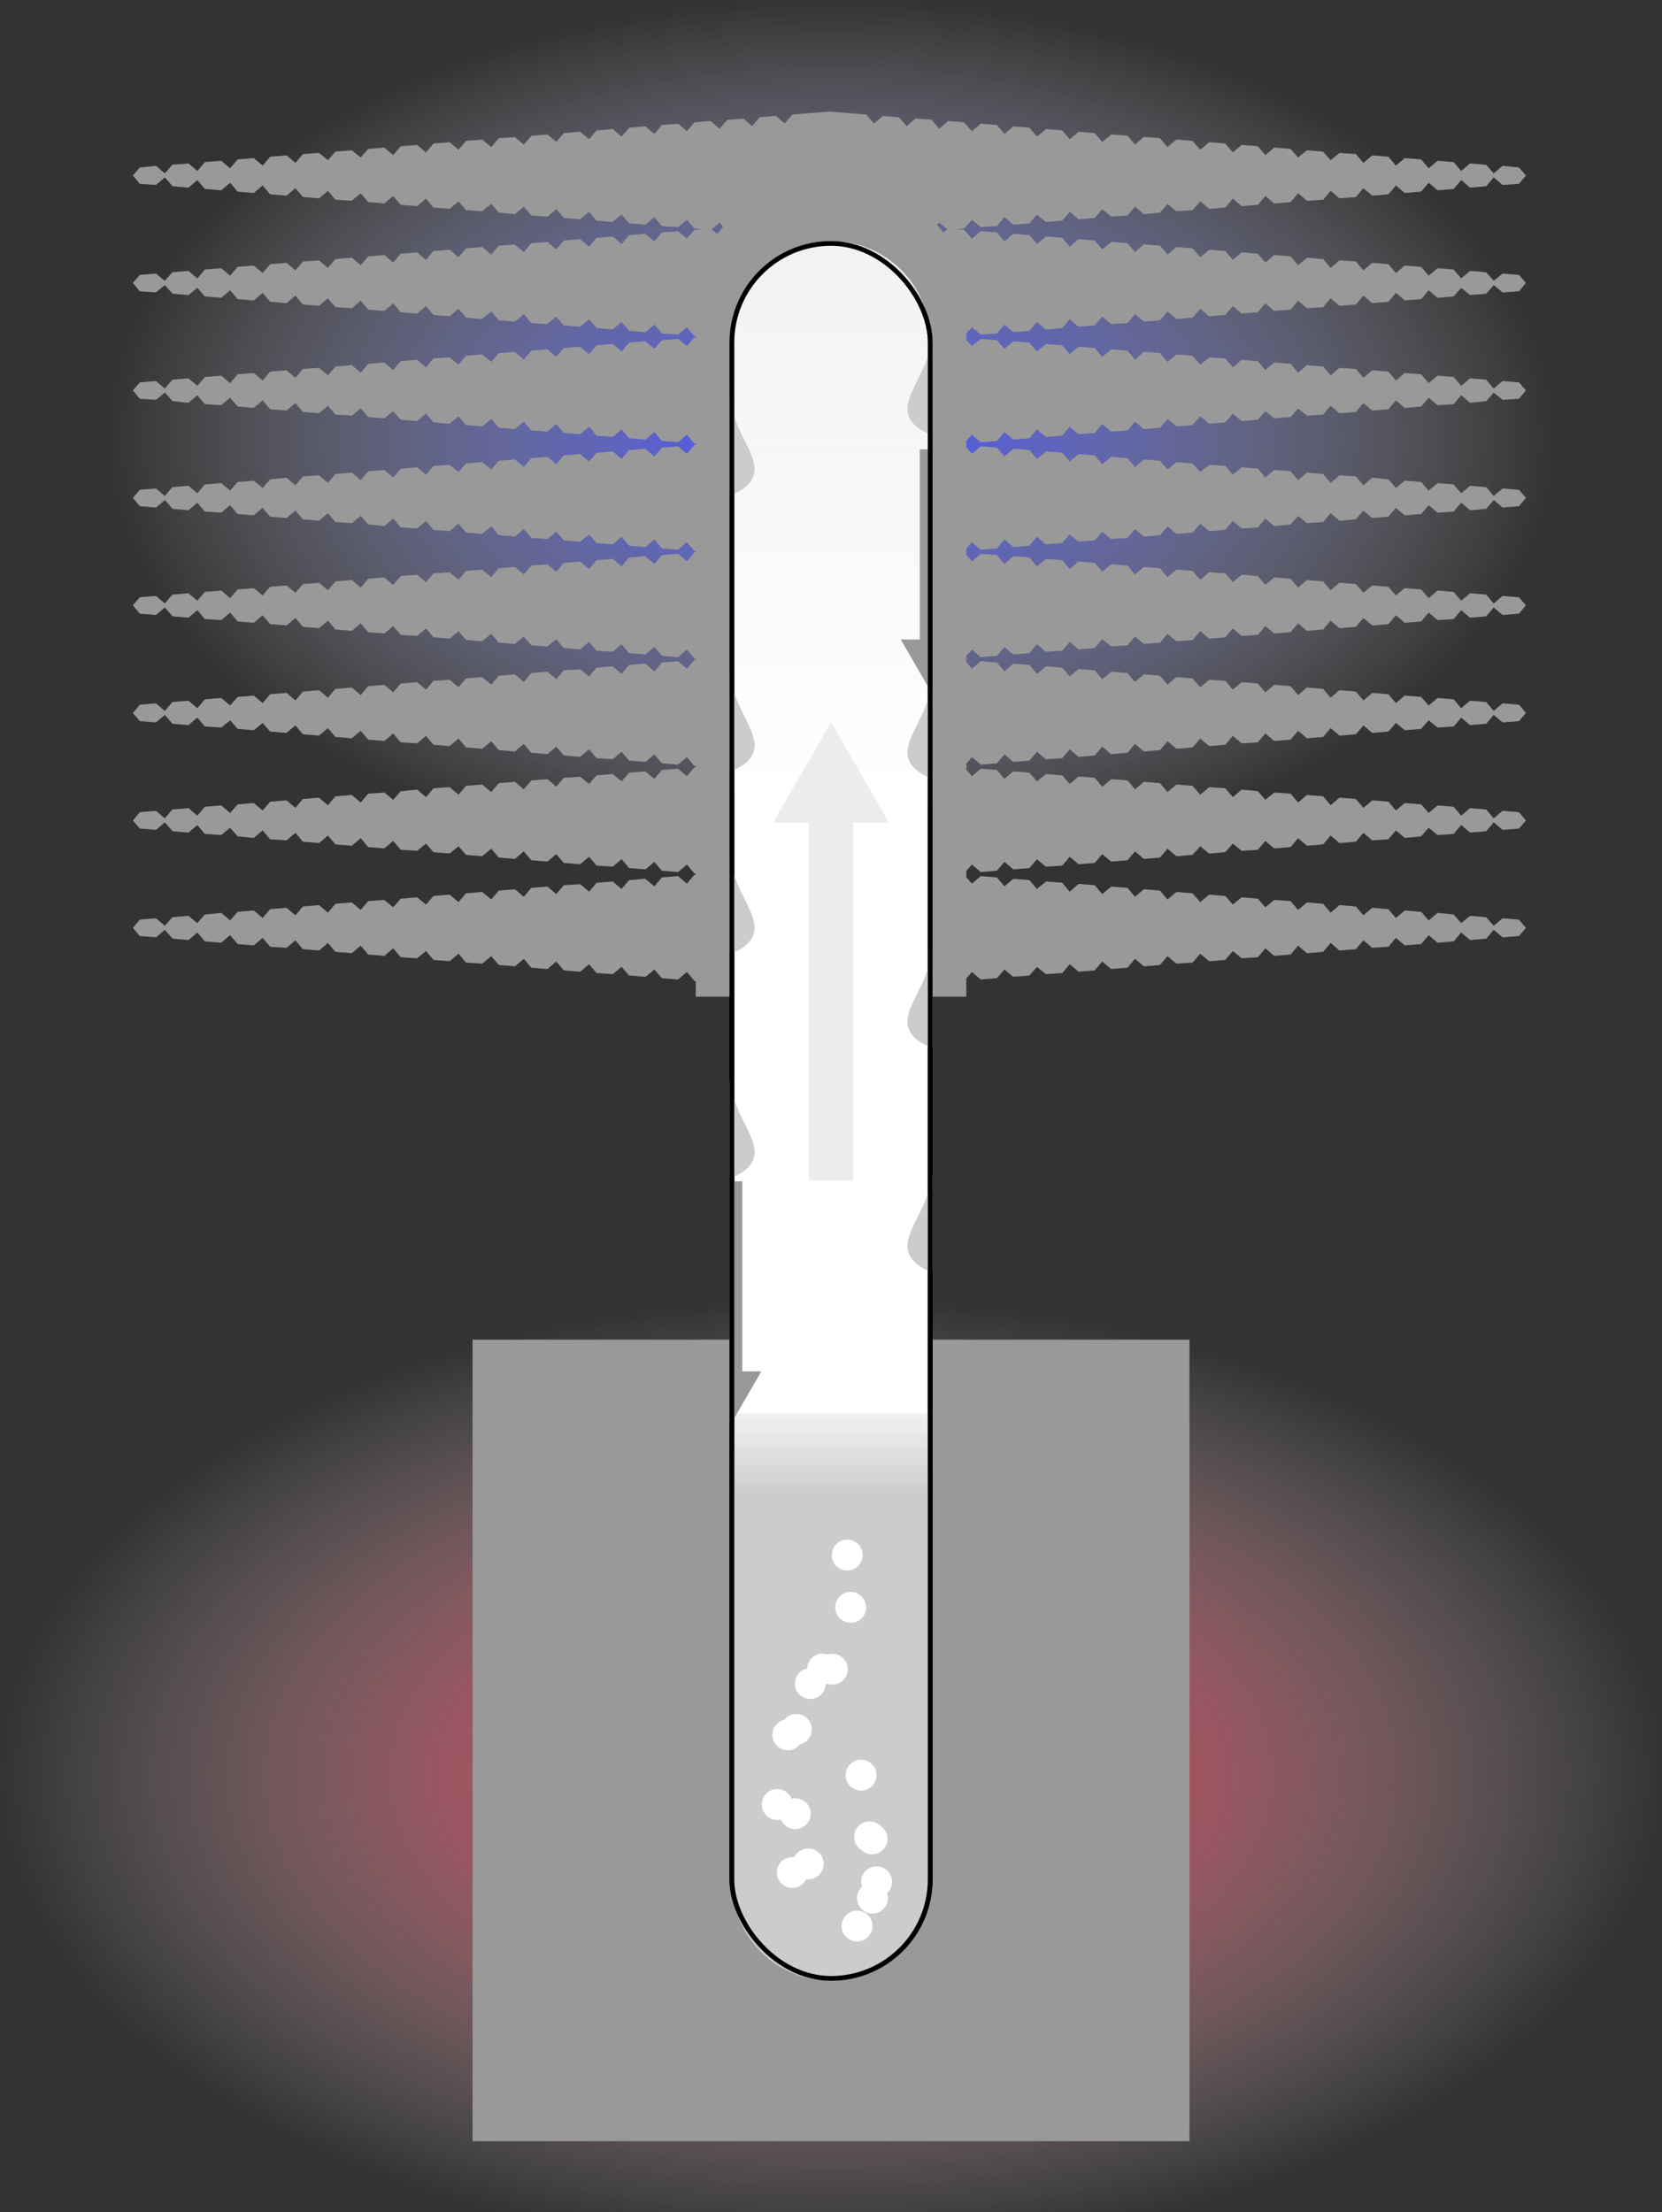 <?xml version="1.0" encoding="UTF-8" standalone="no"?>
<!-- Created with Inkscape (http://www.inkscape.org/) -->
<svg
   xmlns:dc="http://purl.org/dc/elements/1.1/"
   xmlns:cc="http://creativecommons.org/ns#"
   xmlns:rdf="http://www.w3.org/1999/02/22-rdf-syntax-ns#"
   xmlns:svg="http://www.w3.org/2000/svg"
   xmlns="http://www.w3.org/2000/svg"
   xmlns:xlink="http://www.w3.org/1999/xlink"
   xmlns:sodipodi="http://sodipodi.sourceforge.net/DTD/sodipodi-0.dtd"
   xmlns:inkscape="http://www.inkscape.org/namespaces/inkscape"
   width="193.31"
   height="257.352"
   id="svg2"
   sodipodi:version="0.32"
   inkscape:version="0.46"
   sodipodi:docname="Caloduc gravitaire.svg"
   inkscape:output_extension="org.inkscape.output.svg.inkscape"
   version="1.0">
  <rect width="100%" height="100%" fill="#333333" stroke="none"/>
  <defs
     id="defs4">
    <linearGradient
       id="linearGradient3529">
      <stop
         style="stop-color:#3e4bff;stop-opacity:1;"
         offset="0"
         id="stop3531" />
      <stop
         style="stop-color:#e6e6e6;stop-opacity:0;"
         offset="1"
         id="stop3533" />
    </linearGradient>
    <linearGradient
       inkscape:collect="always"
       id="linearGradient3358">
      <stop
         style="stop-color:#cccccc;stop-opacity:1;"
         offset="0"
         id="stop3360" />
      <stop
         style="stop-color:#cccccc;stop-opacity:0;"
         offset="1"
         id="stop3362" />
    </linearGradient>
    <linearGradient
       inkscape:collect="always"
       id="linearGradient3350">
      <stop
         style="stop-color:#f2f2f2;stop-opacity:1;"
         offset="0"
         id="stop3352" />
      <stop
         style="stop-color:#f2f2f2;stop-opacity:0;"
         offset="1"
         id="stop3354" />
    </linearGradient>
    <linearGradient
       id="linearGradient3254">
      <stop
         style="stop-color:#ff1437;stop-opacity:1;"
         offset="0"
         id="stop3256" />
      <stop
         style="stop-color:#e4e4e4;stop-opacity:0;"
         offset="1"
         id="stop3258" />
    </linearGradient>
    <inkscape:perspective
       sodipodi:type="inkscape:persp3d"
       inkscape:vp_x="0 : 526.18109 : 1"
       inkscape:vp_y="0 : 1000 : 0"
       inkscape:vp_z="744.09448 : 526.18109 : 1"
       inkscape:persp3d-origin="372.04724 : 350.78739 : 1"
       id="perspective10" />
    <radialGradient
       inkscape:collect="always"
       xlink:href="#linearGradient3254"
       id="radialGradient3673"
       gradientUnits="userSpaceOnUse"
       gradientTransform="matrix(1,-7.3536312e-5,4.2242208e-5,0.574,-1.951636e-2,211.067)"
       cx="166.071"
       cy="507.596"
       fx="166.071"
       fy="507.596"
       r="211.619" />
    <radialGradient
       inkscape:collect="always"
       xlink:href="#linearGradient3254"
       id="radialGradient4064"
       cx="520.194"
       cy="379.753"
       fx="520.194"
       fy="379.753"
       r="40.194"
       gradientTransform="matrix(1,0,0,1.677,0,-258.674)"
       gradientUnits="userSpaceOnUse" />
    <radialGradient
       inkscape:collect="always"
       xlink:href="#linearGradient3529"
       id="radialGradient4068"
       gradientUnits="userSpaceOnUse"
       gradientTransform="matrix(1,0,0,1.677,154.064,-258.674)"
       cx="520.194"
       cy="379.753"
       fx="520.194"
       fy="379.753"
       r="40.194" />
    <linearGradient
       inkscape:collect="always"
       xlink:href="#linearGradient3358"
       id="linearGradient4162"
       gradientUnits="userSpaceOnUse"
       gradientTransform="matrix(0.457,0,0,0.457,90.107,181.028)"
       x1="166.071"
       y1="431.311"
       x2="166.071"
       y2="402.739" />
    <linearGradient
       inkscape:collect="always"
       xlink:href="#linearGradient3350"
       id="linearGradient4165"
       gradientUnits="userSpaceOnUse"
       gradientTransform="matrix(0.457,0,0,0.457,90.107,181.028)"
       x1="166.071"
       y1="111.862"
       x2="166.071"
       y2="256.393" />
    <radialGradient
       inkscape:collect="always"
       xlink:href="#linearGradient3529"
       id="radialGradient4215"
       gradientUnits="userSpaceOnUse"
       gradientTransform="matrix(0.869,6.9271411e-5,4.2086399e-5,-0.528,21.724,429.771)"
       cx="166.071"
       cy="507.596"
       fx="166.071"
       fy="507.596"
       r="211.619" />
  </defs>
  <sodipodi:namedview
     id="base"
     pagecolor="#ffffff"
     bordercolor="#666666"
     borderopacity="1.0"
     inkscape:pageopacity="0.0"
     inkscape:pageshadow="2"
     inkscape:zoom="1.1153003"
     inkscape:cx="193.28677"
     inkscape:cy="87.692087"
     inkscape:document-units="px"
     inkscape:current-layer="layer1"
     showgrid="true"
     inkscape:window-width="1280"
     inkscape:window-height="974"
     inkscape:window-x="-8"
     inkscape:window-y="-8"
     showguides="true"
     inkscape:guide-bbox="true">
    <inkscape:grid
       type="xygrid"
       id="grid2383"
       visible="true"
       enabled="true" />
  </sodipodi:namedview>
  <g
     inkscape:label="Calque 1"
     inkscape:groupmode="layer"
     id="layer1"
     transform="translate(-69.297,-204.079)">
    <g
       id="g4222"
       inkscape:export-filename="M:\DEI\Integration\Patrice_Gombeau\Photos et schémas\Calloduc gravitaire.png"
       inkscape:export-xdpi="105"
       inkscape:export-ydpi="105">
      <path
         transform="matrix(0.457,0,0,0.457,90.107,181.028)"
         inkscape:export-ydpi="105"
         inkscape:export-xdpi="105"
         inkscape:export-filename="M:\DEI\Integration\Patrice_Gombeau\Photos et schémas\caloduc gravitaire.png"
         id="rect3517"
         d="M -20.281,352.375 C -34.271,352.375 -45.562,363.635 -45.562,377.625 L -45.562,588.688 C -45.562,602.677 -34.271,613.937 -20.281,613.938 L 352.438,613.938 C 366.427,613.938 377.688,602.677 377.688,588.688 L 377.688,377.625 C 377.688,363.635 366.427,352.375 352.438,352.375 L 191.312,352.375 L 191.312,530.344 C 191.312,544.333 180.052,555.625 166.062,555.625 C 152.073,555.625 140.812,544.333 140.812,530.344 L 140.812,352.375 L -20.281,352.375 z"
         style="fill:url(#radialGradient3673);fill-opacity:1;fill-rule:nonzero;stroke:none;stroke-width:2.292;stroke-linecap:butt;stroke-linejoin:miter;stroke-miterlimit:4;stroke-dasharray:none;stroke-dashoffset:0;stroke-opacity:1" />
      <rect
         y="359.931"
         x="124.263"
         height="93.248"
         width="83.386"
         id="rect4220"
         style="opacity:1;fill:#999999;fill-opacity:1;fill-rule:nonzero;stroke:none;stroke-width:1;stroke-linecap:butt;stroke-linejoin:miter;stroke-miterlimit:4;stroke-dasharray:none;stroke-dashoffset:0;stroke-opacity:1" />
      <path
         transform="matrix(0.457,0,0,0.457,90.107,181.028)"
         inkscape:export-ydpi="105"
         inkscape:export-xdpi="105"
         inkscape:export-filename="M:\DEI\Integration\Patrice_Gombeau\Photos et schémas\caloduc gravitaire.png"
         id="rect3541"
         d="M -20.281,50.469 C -34.271,50.469 -45.562,61.729 -45.562,75.719 L -45.562,286.781 C -45.562,300.771 -34.271,312.031 -20.281,312.031 L 140.812,312.031 L 140.812,138.938 C 140.812,124.948 152.073,113.688 166.062,113.688 C 180.052,113.688 191.312,124.948 191.312,138.938 L 191.312,312.031 L 352.438,312.031 C 366.427,312.031 377.688,300.771 377.688,286.781 L 377.688,75.719 C 377.688,61.729 366.427,50.469 352.438,50.469 L -20.281,50.469 z"
         style="fill:url(#radialGradient4215);fill-opacity:1;fill-rule:nonzero;stroke:none;stroke-width:2.292;stroke-linecap:butt;stroke-linejoin:miter;stroke-miterlimit:4;stroke-dasharray:none;stroke-dashoffset:0;stroke-opacity:1" />
      <rect
         inkscape:export-ydpi="105"
         inkscape:export-xdpi="105"
         inkscape:export-filename="M:\DEI\Integration\Patrice_Gombeau\Photos et schémas\caloduc gravitaire.png"
         ry="11.533"
         y="232.395"
         x="154.423"
         height="201.843"
         width="23.067"
         id="rect2385"
         style="fill:#ffffff;fill-opacity:1;fill-rule:nonzero;stroke:#000000;stroke-width:0.553;stroke-linecap:butt;stroke-linejoin:bevel;stroke-miterlimit:4;stroke-dasharray:none;stroke-dashoffset:0;stroke-opacity:1" />
      <path
         id="path3505"
         d="M 165.781,217.062 L 161.469,217.406 L 160.562,218.438 L 159.531,217.562 L 157.656,217.719 L 156.781,218.75 L 155.75,217.875 L 153.875,218.031 L 153,219.062 L 151.938,218.156 L 150.062,218.312 L 149.188,219.344 L 148.156,218.469 L 146.281,218.625 L 145.406,219.656 L 144.344,218.781 L 142.469,218.938 L 141.594,219.969 L 140.562,219.094 L 138.688,219.25 L 137.812,220.281 L 136.781,219.406 L 134.875,219.562 L 134,220.594 L 132.969,219.719 L 131.094,219.875 L 130.219,220.906 L 129.188,220.031 L 127.312,220.156 L 126.438,221.188 L 125.375,220.312 L 123.5,220.469 L 122.625,221.5 L 121.594,220.625 L 119.719,220.781 L 118.844,221.812 L 117.812,220.938 L 115.906,221.094 L 115.031,222.125 L 114,221.25 L 112.125,221.406 L 111.25,222.406 L 110.219,221.562 L 108.312,221.719 L 107.438,222.719 L 106.406,221.875 L 104.531,222 L 103.656,223.031 L 102.625,222.156 L 100.719,222.312 L 99.844,223.344 L 98.812,222.469 L 96.938,222.625 L 96.062,223.656 L 95.031,222.781 L 93.125,222.938 L 92.25,223.969 L 91.219,223.094 L 89.344,223.25 L 88.469,224.25 L 87.438,223.375 L 85.562,223.562 L 84.75,224.5 L 85.562,225.469 L 87.438,225.594 L 88.469,224.719 L 89.375,225.75 L 91.219,225.906 L 92.25,225.031 L 93.125,226.062 L 95.031,226.219 L 96.062,225.344 L 96.938,226.375 L 98.812,226.531 L 99.844,225.656 L 100.719,226.688 L 102.625,226.844 L 103.656,225.969 L 104.531,227 L 106.406,227.156 L 107.438,226.281 L 108.312,227.312 L 110.219,227.438 L 111.25,226.562 L 112.125,227.594 L 114,227.75 L 115.031,226.875 L 115.906,227.906 L 117.812,228.062 L 118.844,227.188 L 119.719,228.219 L 121.594,228.375 L 122.625,227.5 L 123.5,228.531 L 125.375,228.656 L 126.438,227.812 L 127.312,228.812 L 129.188,229 L 130.219,228.125 L 131.094,229.156 L 132.969,229.281 L 134,228.406 L 134.875,229.438 L 136.781,229.594 L 137.812,228.719 L 138.688,229.75 L 140.562,229.906 L 141.594,229.031 L 142.469,230.062 L 144.375,230.219 L 145.406,229.344 L 146.281,230.375 L 148.156,230.5 L 149.188,229.656 L 150.062,230.656 L 151,230.75 L 150.062,230.812 L 149.188,231.844 L 148.156,230.969 L 146.281,231.125 L 145.406,232.156 L 144.344,231.281 L 142.469,231.438 L 141.594,232.469 L 140.562,231.594 L 138.688,231.75 L 137.812,232.781 L 136.781,231.906 L 134.875,232.062 L 134,233.094 L 132.969,232.219 L 131.094,232.375 L 130.219,233.406 L 129.188,232.531 L 127.312,232.656 L 126.438,233.688 L 125.375,232.812 L 123.5,232.969 L 122.625,234 L 121.594,233.125 L 119.719,233.281 L 118.844,234.312 L 117.812,233.438 L 115.906,233.594 L 115.031,234.625 L 114,233.75 L 112.125,233.906 L 111.25,234.938 L 110.219,234.062 L 108.312,234.219 L 107.438,235.25 L 106.406,234.375 L 104.531,234.5 L 103.656,235.531 L 102.625,234.656 L 100.719,234.812 L 99.844,235.844 L 98.812,234.969 L 96.938,235.125 L 96.062,236.156 L 95.031,235.281 L 93.125,235.438 L 92.25,236.469 L 91.219,235.594 L 89.344,235.75 L 88.469,236.75 L 87.438,235.906 L 85.562,236.062 L 84.75,237 L 85.562,237.969 L 87.438,238.094 L 88.469,237.25 L 89.375,238.25 L 91.219,238.406 L 92.25,237.562 L 93.125,238.562 L 95.031,238.719 L 96.062,237.844 L 96.938,238.875 L 98.812,239.031 L 99.844,238.156 L 100.719,239.188 L 102.625,239.344 L 103.656,238.469 L 104.531,239.5 L 106.406,239.656 L 107.438,238.781 L 108.312,239.812 L 110.219,239.938 L 111.25,239.062 L 112.125,240.094 L 114,240.25 L 115.031,239.375 L 115.906,240.406 L 117.812,240.562 L 118.844,239.688 L 119.719,240.719 L 121.594,240.875 L 122.625,240 L 123.5,241.031 L 125.375,241.188 L 126.438,240.312 L 127.312,241.344 L 129.188,241.5 L 130.219,240.625 L 131.094,241.656 L 132.969,241.781 L 134,240.906 L 134.875,241.938 L 136.781,242.094 L 137.812,241.219 L 138.688,242.25 L 140.562,242.406 L 141.594,241.531 L 142.469,242.562 L 144.375,242.719 L 145.406,241.844 L 146.281,242.875 L 148.156,243 L 149.188,242.156 L 150.062,243.188 L 150.219,243.188 L 150.219,243.312 L 150.062,243.344 L 149.188,244.344 L 148.156,243.5 L 146.281,243.656 L 145.406,244.656 L 144.344,243.781 L 142.469,243.938 L 141.594,244.969 L 140.562,244.094 L 138.688,244.25 L 137.812,245.281 L 136.781,244.406 L 134.875,244.562 L 134,245.594 L 132.969,244.719 L 131.094,244.875 L 130.219,245.906 L 129.188,245.031 L 127.312,245.156 L 126.438,246.188 L 125.375,245.312 L 123.5,245.469 L 122.625,246.5 L 121.594,245.656 L 119.719,245.781 L 118.844,246.812 L 117.812,245.938 L 115.906,246.094 L 115.031,247.125 L 114,246.25 L 112.125,246.406 L 111.25,247.438 L 110.219,246.562 L 108.312,246.719 L 107.438,247.75 L 106.406,246.875 L 104.531,247 L 103.656,248.031 L 102.625,247.156 L 100.719,247.312 L 99.844,248.344 L 98.812,247.469 L 96.938,247.625 L 96.062,248.656 L 95.031,247.781 L 93.125,247.938 L 92.25,248.969 L 91.219,248.094 L 89.344,248.25 L 88.469,249.281 L 87.438,248.406 L 85.562,248.562 L 84.75,249.5 L 85.562,250.469 L 87.438,250.594 L 88.469,249.75 L 89.375,250.75 L 91.219,250.938 L 92.25,250.062 L 93.125,251.094 L 95.031,251.219 L 96.062,250.344 L 96.938,251.375 L 98.812,251.531 L 99.844,250.656 L 100.719,251.688 L 102.625,251.844 L 103.656,250.969 L 104.531,252 L 106.406,252.156 L 107.438,251.281 L 108.312,252.312 L 110.219,252.438 L 111.25,251.594 L 112.125,252.594 L 114,252.75 L 115.031,251.906 L 115.906,252.906 L 117.812,253.062 L 118.844,252.188 L 119.719,253.219 L 121.594,253.375 L 122.625,252.5 L 123.5,253.531 L 125.375,253.688 L 126.438,252.812 L 127.312,253.844 L 129.188,254 L 130.219,253.125 L 131.094,254.156 L 132.969,254.281 L 134,253.406 L 134.875,254.438 L 136.781,254.594 L 137.812,253.719 L 138.688,254.75 L 140.562,254.906 L 141.594,254.031 L 142.469,255.062 L 144.375,255.219 L 145.406,254.344 L 146.281,255.375 L 148.156,255.531 L 149.188,254.656 L 150.062,255.688 L 150.219,255.688 L 150.219,255.812 L 150.062,255.844 L 149.188,256.875 L 148.156,256 L 146.281,256.156 L 145.406,257.188 L 144.344,256.281 L 142.469,256.438 L 141.594,257.469 L 140.562,256.594 L 138.688,256.75 L 137.812,257.781 L 136.781,256.906 L 134.875,257.062 L 134,258.094 L 132.969,257.219 L 131.094,257.375 L 130.219,258.406 L 129.188,257.531 L 127.312,257.688 L 126.438,258.688 L 125.375,257.844 L 123.5,258 L 122.625,259 L 121.594,258.156 L 119.719,258.281 L 118.844,259.312 L 117.812,258.438 L 115.906,258.594 L 115.031,259.625 L 114,258.75 L 112.125,258.906 L 111.25,259.938 L 110.219,259.062 L 108.312,259.219 L 107.438,260.25 L 106.406,259.375 L 104.531,259.5 L 103.656,260.531 L 102.625,259.656 L 100.719,259.844 L 99.844,260.844 L 98.812,260 L 96.938,260.156 L 96.062,261.156 L 95.031,260.281 L 93.125,260.438 L 92.25,261.469 L 91.219,260.594 L 89.344,260.75 L 88.469,261.781 L 87.438,260.906 L 85.562,261.062 L 84.75,262 L 85.562,262.969 L 87.438,263.125 L 88.469,262.25 L 89.375,263.281 L 91.219,263.438 L 92.25,262.562 L 93.125,263.594 L 95.031,263.719 L 96.062,262.844 L 96.938,263.875 L 98.812,264.031 L 99.844,263.156 L 100.719,264.188 L 102.625,264.344 L 103.656,263.469 L 104.531,264.5 L 106.406,264.656 L 107.438,263.781 L 108.312,264.812 L 110.219,264.938 L 111.25,264.094 L 112.125,265.094 L 114,265.281 L 115.031,264.406 L 115.906,265.438 L 117.812,265.562 L 118.844,264.688 L 119.719,265.719 L 121.594,265.875 L 122.625,265 L 123.5,266.031 L 125.375,266.188 L 126.438,265.312 L 127.312,266.344 L 129.188,266.5 L 130.219,265.625 L 131.094,266.656 L 132.969,266.781 L 134,265.938 L 134.875,266.938 L 136.781,267.094 L 137.812,266.25 L 138.688,267.25 L 140.562,267.406 L 141.594,266.531 L 142.469,267.562 L 144.375,267.719 L 145.406,266.844 L 146.281,267.875 L 148.156,268.031 L 149.188,267.156 L 150.062,268.188 L 150.219,268.188 L 150.219,268.312 L 150.062,268.344 L 149.188,269.375 L 148.156,268.5 L 146.281,268.656 L 145.406,269.688 L 144.344,268.781 L 142.469,268.938 L 141.594,269.969 L 140.562,269.094 L 138.688,269.25 L 137.812,270.281 L 136.781,269.406 L 134.875,269.562 L 134,270.594 L 132.969,269.719 L 131.094,269.875 L 130.219,270.906 L 129.188,270.031 L 127.312,270.188 L 126.438,271.219 L 125.375,270.344 L 123.5,270.5 L 122.625,271.531 L 121.594,270.656 L 119.719,270.781 L 118.844,271.812 L 117.812,270.938 L 115.906,271.094 L 115.031,272.125 L 114,271.25 L 112.125,271.406 L 111.25,272.438 L 110.219,271.562 L 108.312,271.719 L 107.438,272.75 L 106.406,271.875 L 104.531,272.031 L 103.656,273.031 L 102.625,272.188 L 100.719,272.344 L 99.844,273.344 L 98.812,272.5 L 96.938,272.656 L 96.062,273.656 L 95.031,272.781 L 93.125,272.938 L 92.25,273.969 L 91.219,273.094 L 89.344,273.25 L 88.469,274.281 L 87.438,273.406 L 85.562,273.562 L 84.75,274.5 L 85.562,275.469 L 87.438,275.625 L 88.469,274.75 L 89.375,275.781 L 91.219,275.938 L 92.25,275.062 L 93.125,276.094 L 95.031,276.219 L 96.062,275.344 L 96.938,276.375 L 98.812,276.531 L 99.844,275.656 L 100.719,276.688 L 102.625,276.844 L 103.656,275.969 L 104.531,277 L 106.406,277.156 L 107.438,276.281 L 108.312,277.312 L 110.219,277.469 L 111.25,276.594 L 112.125,277.625 L 114,277.781 L 115.031,276.906 L 115.906,277.938 L 117.812,278.062 L 118.844,277.188 L 119.719,278.219 L 121.594,278.375 L 122.625,277.5 L 123.5,278.531 L 125.375,278.688 L 126.438,277.812 L 127.312,278.844 L 129.188,279 L 130.219,278.125 L 131.094,279.156 L 132.969,279.281 L 134,278.438 L 134.875,279.469 L 136.781,279.625 L 137.812,278.75 L 138.688,279.781 L 140.562,279.906 L 141.594,279.031 L 142.469,280.062 L 144.375,280.219 L 145.406,279.344 L 146.281,280.375 L 148.156,280.531 L 149.188,279.656 L 150.062,280.688 L 150.219,280.688 L 150.219,280.812 L 150.062,280.844 L 149.188,281.875 L 148.156,281 L 146.281,281.156 L 145.406,282.188 L 144.344,281.281 L 142.469,281.438 L 141.594,282.469 L 140.562,281.594 L 138.688,281.75 L 137.812,282.781 L 136.781,281.938 L 134.875,282.062 L 134,283.094 L 132.969,282.219 L 131.094,282.375 L 130.219,283.406 L 129.188,282.531 L 127.312,282.688 L 126.438,283.719 L 125.375,282.844 L 123.5,283 L 122.625,284.031 L 121.594,283.156 L 119.719,283.281 L 118.844,284.312 L 117.812,283.438 L 115.906,283.594 L 115.031,284.625 L 114,283.75 L 112.125,283.906 L 111.25,284.938 L 110.219,284.062 L 108.312,284.219 L 107.438,285.25 L 106.406,284.375 L 104.531,284.531 L 103.656,285.562 L 102.625,284.688 L 100.719,284.844 L 99.844,285.875 L 98.812,285 L 96.938,285.156 L 96.062,286.156 L 95.031,285.281 L 93.125,285.438 L 92.25,286.469 L 91.219,285.594 L 89.344,285.75 L 88.469,286.781 L 87.438,285.906 L 85.562,286.062 L 84.75,287.031 L 85.562,287.969 L 87.438,288.125 L 88.469,287.25 L 89.375,288.281 L 91.219,288.438 L 92.25,287.562 L 93.125,288.594 L 95.031,288.719 L 96.062,287.875 L 96.938,288.875 L 98.812,289.031 L 99.844,288.188 L 100.719,289.188 L 102.625,289.344 L 103.656,288.469 L 104.531,289.5 L 106.406,289.656 L 107.438,288.781 L 108.312,289.812 L 110.219,289.969 L 111.25,289.094 L 112.125,290.125 L 114,290.281 L 115.031,289.406 L 115.906,290.438 L 117.812,290.562 L 118.844,289.688 L 119.719,290.719 L 121.594,290.875 L 122.625,290 L 123.5,291.031 L 125.375,291.188 L 126.438,290.312 L 127.312,291.344 L 129.188,291.5 L 130.219,290.625 L 131.094,291.656 L 132.969,291.812 L 134,290.938 L 134.875,291.969 L 136.781,292.125 L 137.812,291.25 L 138.688,292.281 L 140.562,292.406 L 141.594,291.531 L 142.469,292.562 L 144.375,292.719 L 145.406,291.844 L 146.281,292.875 L 148.156,293.031 L 149.188,292.156 L 150.062,293.188 L 150.219,293.188 L 150.219,293.312 L 150.062,293.344 L 149.188,294.375 L 148.156,293.5 L 146.281,293.656 L 145.406,294.688 L 144.344,293.812 L 142.469,293.969 L 141.594,294.969 L 140.562,294.125 L 138.688,294.281 L 137.812,295.281 L 136.781,294.438 L 134.875,294.562 L 134,295.594 L 132.969,294.719 L 131.094,294.875 L 130.219,295.906 L 129.188,295.031 L 127.312,295.188 L 126.438,296.219 L 125.375,295.344 L 123.5,295.5 L 122.625,296.531 L 121.594,295.656 L 119.719,295.781 L 118.844,296.812 L 117.812,295.938 L 115.906,296.125 L 115.031,297.125 L 114,296.281 L 112.125,296.406 L 111.25,297.438 L 110.219,296.562 L 108.312,296.719 L 107.438,297.75 L 106.406,296.875 L 104.531,297.031 L 103.656,298.062 L 102.625,297.188 L 100.719,297.344 L 99.844,298.375 L 98.812,297.5 L 96.938,297.656 L 96.062,298.656 L 95.031,297.781 L 93.125,297.938 L 92.25,298.969 L 91.219,298.094 L 89.344,298.25 L 88.469,299.281 L 87.438,298.406 L 85.562,298.562 L 84.75,299.531 L 85.562,300.469 L 87.438,300.625 L 88.469,299.75 L 89.375,300.781 L 91.219,300.938 L 92.25,300.062 L 93.125,301.094 L 95.031,301.219 L 96.062,300.375 L 96.938,301.375 L 98.812,301.562 L 99.844,300.688 L 100.719,301.719 L 102.625,301.844 L 103.656,300.969 L 104.531,302 L 106.406,302.156 L 107.438,301.281 L 108.312,302.312 L 110.219,302.469 L 111.25,301.594 L 112.125,302.625 L 114,302.781 L 115.031,301.906 L 115.906,302.938 L 117.812,303.062 L 118.844,302.219 L 119.719,303.219 L 121.594,303.375 L 122.625,302.531 L 123.5,303.531 L 125.375,303.688 L 126.438,302.812 L 127.312,303.844 L 129.188,304 L 130.219,303.125 L 131.094,304.156 L 132.969,304.312 L 134,303.438 L 134.875,304.469 L 136.781,304.625 L 137.812,303.75 L 138.688,304.781 L 140.562,304.906 L 141.594,304.031 L 142.469,305.062 L 144.375,305.219 L 145.406,304.344 L 146.281,305.375 L 148.156,305.531 L 149.188,304.656 L 150.062,305.688 L 150.219,305.688 L 150.219,305.844 L 150.062,305.844 L 149.188,306.875 L 148.156,306 L 146.281,306.156 L 145.406,307.188 L 144.344,306.312 L 142.469,306.469 L 141.594,307.5 L 140.562,306.625 L 138.688,306.781 L 137.812,307.812 L 136.781,306.938 L 134.875,307.062 L 134,308.094 L 132.969,307.219 L 131.094,307.375 L 130.219,308.406 L 129.188,307.531 L 127.312,307.688 L 126.438,308.719 L 125.375,307.844 L 123.5,308 L 122.625,309.031 L 121.594,308.156 L 119.719,308.312 L 118.844,309.312 L 117.812,308.469 L 115.906,308.625 L 115.031,309.625 L 114,308.781 L 112.125,308.906 L 111.25,309.938 L 110.219,309.062 L 108.312,309.219 L 107.438,310.25 L 106.406,309.375 L 104.531,309.531 L 103.656,310.562 L 102.625,309.688 L 100.719,309.844 L 99.844,310.875 L 98.812,310 L 96.938,310.156 L 96.062,311.156 L 95.031,310.281 L 93.125,310.469 L 92.25,311.469 L 91.219,310.625 L 89.344,310.781 L 88.469,311.781 L 87.438,310.906 L 85.562,311.062 L 84.75,312.031 L 85.562,312.969 L 87.438,313.125 L 88.469,312.25 L 89.375,313.281 L 91.219,313.438 L 92.25,312.562 L 93.125,313.594 L 95.031,313.75 L 96.062,312.875 L 96.938,313.906 L 98.812,314.062 L 99.844,313.188 L 100.719,314.219 L 102.625,314.344 L 103.656,313.469 L 104.531,314.5 L 106.406,314.656 L 107.438,313.781 L 108.312,314.812 L 110.219,314.969 L 111.25,314.094 L 112.125,315.125 L 114,315.281 L 115.031,314.406 L 115.906,315.438 L 117.812,315.562 L 118.844,314.719 L 119.719,315.75 L 121.594,315.906 L 122.625,315.031 L 123.5,316.062 L 125.375,316.188 L 126.438,315.312 L 127.312,316.344 L 129.188,316.5 L 130.219,315.625 L 131.094,316.656 L 132.969,316.812 L 134,315.938 L 134.875,316.969 L 136.781,317.125 L 137.812,316.25 L 138.688,317.281 L 140.562,317.406 L 141.594,316.562 L 142.469,317.562 L 144.375,317.719 L 145.406,316.875 L 146.281,317.875 L 148.156,318.031 L 149.188,317.156 L 150.062,318.188 L 150.219,318.219 L 150.219,320.031 L 154.406,320.031 L 154.406,243.938 C 154.406,237.548 159.548,232.406 165.938,232.406 C 172.327,232.406 177.5,237.548 177.5,243.938 L 177.5,320.031 L 181.688,320.031 L 181.688,317.906 L 182.344,317.156 L 183.375,318.031 L 185.25,317.875 L 186.125,316.875 L 187.156,317.719 L 189.031,317.562 L 189.906,316.562 L 190.938,317.406 L 192.844,317.281 L 193.719,316.25 L 194.75,317.125 L 196.625,316.969 L 197.5,315.938 L 198.531,316.812 L 200.438,316.656 L 201.312,315.625 L 202.344,316.5 L 204.219,316.344 L 205.094,315.312 L 206.125,316.188 L 208,316.062 L 208.906,315.031 L 209.938,315.906 L 211.812,315.75 L 212.688,314.719 L 213.719,315.562 L 215.594,315.438 L 216.469,314.406 L 217.5,315.281 L 219.406,315.125 L 220.281,314.094 L 221.312,314.969 L 223.188,314.812 L 224.062,313.781 L 225.094,314.656 L 227,314.5 L 227.875,313.469 L 228.906,314.344 L 230.781,314.219 L 231.656,313.188 L 232.688,314.062 L 234.594,313.906 L 235.469,312.875 L 236.5,313.75 L 238.375,313.594 L 239.25,312.562 L 240.281,313.438 L 242.156,313.281 L 243.031,312.25 L 244.062,313.125 L 245.969,312.969 L 246.781,312.031 L 245.969,311.062 L 244.062,310.906 L 243.031,311.781 L 242.156,310.781 L 240.281,310.625 L 239.25,311.469 L 238.375,310.469 L 236.5,310.281 L 235.469,311.156 L 234.594,310.156 L 232.688,310 L 231.656,310.875 L 230.781,309.844 L 228.906,309.688 L 227.875,310.562 L 227,309.531 L 225.094,309.375 L 224.062,310.25 L 223.188,309.219 L 221.312,309.062 L 220.281,309.938 L 219.406,308.906 L 217.5,308.781 L 216.469,309.625 L 215.594,308.625 L 213.719,308.469 L 212.688,309.312 L 211.812,308.312 L 209.938,308.156 L 208.906,309.031 L 208,308 L 206.125,307.844 L 205.094,308.719 L 204.219,307.688 L 202.344,307.531 L 201.312,308.406 L 200.438,307.375 L 198.562,307.219 L 197.5,308.094 L 196.625,307.062 L 194.75,306.906 L 193.719,307.812 L 192.844,306.781 L 190.969,306.625 L 189.906,307.5 L 189.031,306.469 L 187.156,306.312 L 186.125,307.188 L 185.25,306.156 L 183.375,306 L 182.344,306.875 L 181.688,306.125 L 181.688,305.406 L 182.344,304.656 L 183.375,305.531 L 185.25,305.375 L 186.125,304.344 L 187.156,305.219 L 189.031,305.062 L 189.906,304.031 L 190.938,304.906 L 192.844,304.781 L 193.719,303.75 L 194.75,304.625 L 196.625,304.469 L 197.5,303.438 L 198.531,304.312 L 200.438,304.156 L 201.312,303.125 L 202.344,304 L 204.219,303.844 L 205.094,302.812 L 206.125,303.688 L 208,303.531 L 208.906,302.531 L 209.938,303.375 L 211.812,303.219 L 212.688,302.219 L 213.719,303.062 L 215.594,302.938 L 216.469,301.906 L 217.5,302.781 L 219.406,302.625 L 220.281,301.594 L 221.312,302.469 L 223.188,302.312 L 224.062,301.281 L 225.094,302.156 L 227,302 L 227.875,300.969 L 228.906,301.844 L 230.781,301.719 L 231.656,300.688 L 232.688,301.562 L 234.594,301.375 L 235.469,300.375 L 236.5,301.219 L 238.375,301.094 L 239.25,300.062 L 240.281,300.938 L 242.156,300.781 L 243.031,299.75 L 244.062,300.625 L 245.969,300.469 L 246.781,299.531 L 245.969,298.562 L 244.062,298.406 L 243.031,299.281 L 242.156,298.25 L 240.281,298.094 L 239.25,298.969 L 238.375,297.938 L 236.5,297.781 L 235.469,298.656 L 234.594,297.656 L 232.688,297.5 L 231.656,298.375 L 230.781,297.344 L 228.906,297.188 L 227.875,298.062 L 227,297.031 L 225.094,296.875 L 224.062,297.75 L 223.188,296.719 L 221.312,296.562 L 220.281,297.438 L 219.406,296.406 L 217.5,296.281 L 216.469,297.125 L 215.594,296.125 L 213.719,295.938 L 212.688,296.812 L 211.812,295.781 L 209.938,295.656 L 208.906,296.531 L 208,295.5 L 206.125,295.344 L 205.094,296.219 L 204.219,295.188 L 202.344,295.031 L 201.312,295.906 L 200.438,294.875 L 198.562,294.719 L 197.5,295.594 L 196.625,294.562 L 194.75,294.406 L 193.719,295.281 L 192.844,294.281 L 190.969,294.125 L 189.906,294.969 L 189.031,293.969 L 187.156,293.812 L 186.125,294.688 L 185.25,293.656 L 183.375,293.5 L 182.344,294.375 L 181.688,293.625 L 181.688,292.906 L 182.344,292.156 L 183.375,293.031 L 185.25,292.875 L 186.125,291.844 L 187.156,292.719 L 189.031,292.562 L 189.906,291.531 L 190.938,292.406 L 192.844,292.281 L 193.719,291.25 L 194.75,292.125 L 196.625,291.969 L 197.5,290.938 L 198.531,291.812 L 200.438,291.656 L 201.312,290.625 L 202.344,291.5 L 204.219,291.344 L 205.094,290.312 L 206.125,291.188 L 208,291.031 L 208.906,290 L 209.938,290.875 L 211.812,290.719 L 212.688,289.688 L 213.719,290.562 L 215.594,290.438 L 216.469,289.406 L 217.5,290.281 L 219.406,290.125 L 220.281,289.094 L 221.312,289.969 L 223.188,289.812 L 224.062,288.781 L 225.094,289.656 L 227,289.5 L 227.875,288.469 L 228.906,289.344 L 230.781,289.188 L 231.656,288.188 L 232.688,289.031 L 234.594,288.875 L 235.469,287.875 L 236.5,288.719 L 238.375,288.594 L 239.25,287.562 L 240.281,288.438 L 242.156,288.281 L 243.031,287.25 L 244.062,288.125 L 245.969,287.969 L 246.781,287.031 L 245.969,286.062 L 244.062,285.906 L 243.031,286.781 L 242.156,285.75 L 240.281,285.594 L 239.25,286.469 L 238.375,285.438 L 236.5,285.281 L 235.469,286.156 L 234.594,285.156 L 232.688,285 L 231.656,285.875 L 230.781,284.844 L 228.906,284.688 L 227.875,285.562 L 227,284.531 L 225.094,284.375 L 224.062,285.25 L 223.188,284.219 L 221.312,284.062 L 220.281,284.938 L 219.406,283.906 L 217.5,283.75 L 216.469,284.625 L 215.594,283.594 L 213.719,283.438 L 212.688,284.312 L 211.812,283.281 L 209.938,283.156 L 208.906,284.031 L 208,283 L 206.125,282.844 L 205.094,283.719 L 204.219,282.688 L 202.344,282.531 L 201.312,283.406 L 200.438,282.375 L 198.562,282.219 L 197.5,283.094 L 196.625,282.062 L 194.75,281.906 L 193.719,282.781 L 192.844,281.75 L 190.969,281.594 L 189.906,282.469 L 189.031,281.438 L 187.156,281.281 L 186.125,282.188 L 185.25,281.156 L 183.375,281 L 182.344,281.875 L 181.688,281.125 L 181.688,280.406 L 182.344,279.656 L 183.375,280.531 L 185.25,280.375 L 186.125,279.344 L 187.156,280.219 L 189.031,280.062 L 189.906,279.031 L 190.938,279.906 L 192.844,279.781 L 193.719,278.75 L 194.75,279.625 L 196.625,279.469 L 197.5,278.438 L 198.531,279.281 L 200.438,279.156 L 201.312,278.125 L 202.344,279 L 204.219,278.844 L 205.094,277.812 L 206.125,278.688 L 208,278.531 L 208.906,277.5 L 209.938,278.375 L 211.812,278.219 L 212.688,277.188 L 213.719,278.062 L 215.594,277.938 L 216.469,276.906 L 217.5,277.781 L 219.406,277.625 L 220.281,276.594 L 221.312,277.469 L 223.188,277.312 L 224.062,276.281 L 225.094,277.156 L 227,277 L 227.875,275.969 L 228.906,276.844 L 230.781,276.688 L 231.656,275.656 L 232.688,276.531 L 234.594,276.375 L 235.469,275.344 L 236.5,276.219 L 238.375,276.094 L 239.25,275.062 L 240.281,275.938 L 242.156,275.781 L 243.031,274.75 L 244.062,275.625 L 245.969,275.469 L 246.781,274.5 L 245.969,273.562 L 244.062,273.406 L 243.031,274.281 L 242.156,273.25 L 240.281,273.094 L 239.25,273.969 L 238.375,272.938 L 236.5,272.781 L 235.469,273.656 L 234.594,272.656 L 232.688,272.5 L 231.656,273.344 L 230.781,272.344 L 228.906,272.188 L 227.875,273.031 L 227,272.031 L 225.094,271.875 L 224.062,272.75 L 223.188,271.719 L 221.312,271.562 L 220.281,272.438 L 219.406,271.406 L 217.5,271.25 L 216.469,272.125 L 215.594,271.094 L 213.719,270.938 L 212.688,271.812 L 211.812,270.781 L 209.938,270.656 L 208.906,271.531 L 208,270.5 L 206.125,270.344 L 205.094,271.219 L 204.219,270.188 L 202.344,270.031 L 201.312,270.906 L 200.438,269.875 L 198.562,269.719 L 197.5,270.594 L 196.625,269.562 L 194.75,269.406 L 193.719,270.281 L 192.844,269.25 L 190.969,269.094 L 189.906,269.969 L 189.031,268.938 L 187.156,268.781 L 186.125,269.688 L 185.25,268.656 L 183.375,268.5 L 182.344,269.375 L 181.688,268.625 L 181.688,267.906 L 182.344,267.156 L 183.375,268.031 L 185.25,267.875 L 186.125,266.844 L 187.156,267.719 L 189.031,267.562 L 189.906,266.531 L 190.938,267.406 L 192.844,267.25 L 193.719,266.25 L 194.75,267.094 L 196.625,266.938 L 197.5,265.938 L 198.531,266.781 L 200.438,266.656 L 201.312,265.625 L 202.344,266.5 L 204.219,266.344 L 205.094,265.312 L 206.125,266.188 L 208,266.031 L 208.906,265 L 209.938,265.875 L 211.812,265.719 L 212.688,264.688 L 213.719,265.562 L 215.594,265.438 L 216.469,264.406 L 217.5,265.281 L 219.406,265.094 L 220.281,264.094 L 221.312,264.938 L 223.188,264.812 L 224.062,263.781 L 225.094,264.656 L 227,264.5 L 227.875,263.469 L 228.906,264.344 L 230.781,264.188 L 231.656,263.156 L 232.688,264.031 L 234.594,263.875 L 235.469,262.844 L 236.5,263.719 L 238.375,263.594 L 239.25,262.562 L 240.281,263.438 L 242.156,263.281 L 243.031,262.25 L 244.062,263.125 L 245.969,262.969 L 246.781,262 L 245.969,261.062 L 244.062,260.906 L 243.031,261.781 L 242.156,260.75 L 240.281,260.594 L 239.25,261.469 L 238.375,260.438 L 236.5,260.281 L 235.469,261.156 L 234.594,260.156 L 232.688,260 L 231.656,260.844 L 230.781,259.844 L 228.906,259.656 L 227.875,260.531 L 227,259.5 L 225.094,259.375 L 224.062,260.25 L 223.188,259.219 L 221.312,259.062 L 220.281,259.938 L 219.406,258.906 L 217.5,258.75 L 216.469,259.625 L 215.594,258.594 L 213.719,258.438 L 212.688,259.312 L 211.812,258.281 L 209.938,258.156 L 208.906,259 L 208,258 L 206.125,257.844 L 205.094,258.688 L 204.219,257.688 L 202.344,257.531 L 201.312,258.406 L 200.438,257.375 L 198.562,257.219 L 197.5,258.094 L 196.625,257.062 L 194.75,256.906 L 193.719,257.781 L 192.844,256.75 L 190.969,256.594 L 189.906,257.469 L 189.031,256.438 L 187.156,256.281 L 186.125,257.188 L 185.25,256.156 L 183.375,256 L 182.344,256.875 L 181.688,256.125 L 181.688,255.375 L 182.344,254.656 L 183.375,255.531 L 185.25,255.375 L 186.125,254.344 L 187.156,255.219 L 189.031,255.062 L 189.906,254.031 L 190.938,254.906 L 192.844,254.75 L 193.719,253.719 L 194.75,254.594 L 196.625,254.438 L 197.5,253.406 L 198.531,254.281 L 200.438,254.156 L 201.312,253.125 L 202.344,254 L 204.219,253.844 L 205.094,252.812 L 206.125,253.688 L 208,253.531 L 208.906,252.5 L 209.938,253.375 L 211.812,253.219 L 212.688,252.188 L 213.719,253.062 L 215.594,252.906 L 216.469,251.906 L 217.5,252.75 L 219.406,252.594 L 220.281,251.594 L 221.312,252.438 L 223.188,252.312 L 224.062,251.281 L 225.094,252.156 L 227,252 L 227.875,250.969 L 228.906,251.844 L 230.781,251.688 L 231.656,250.656 L 232.688,251.531 L 234.594,251.375 L 235.469,250.344 L 236.5,251.219 L 238.375,251.094 L 239.25,250.062 L 240.281,250.938 L 242.156,250.75 L 243.031,249.75 L 244.062,250.594 L 245.969,250.469 L 246.781,249.5 L 245.969,248.562 L 244.062,248.406 L 243.031,249.281 L 242.156,248.25 L 240.281,248.094 L 239.25,248.969 L 238.375,247.938 L 236.5,247.781 L 235.469,248.656 L 234.594,247.625 L 232.688,247.469 L 231.656,248.344 L 230.781,247.312 L 228.906,247.156 L 227.875,248.031 L 227,247 L 225.094,246.875 L 224.062,247.75 L 223.188,246.719 L 221.312,246.562 L 220.281,247.438 L 219.406,246.406 L 217.5,246.25 L 216.469,247.125 L 215.594,246.094 L 213.719,245.938 L 212.688,246.812 L 211.812,245.781 L 209.938,245.656 L 208.906,246.5 L 208,245.469 L 206.125,245.312 L 205.094,246.188 L 204.219,245.156 L 202.344,245 L 201.312,245.906 L 200.438,244.875 L 198.562,244.719 L 197.5,245.594 L 196.625,244.562 L 194.75,244.406 L 193.719,245.281 L 192.844,244.25 L 190.969,244.094 L 189.906,244.969 L 189.031,243.938 L 187.156,243.781 L 186.125,244.656 L 185.25,243.656 L 183.375,243.5 L 182.344,244.344 L 181.688,243.625 L 181.688,242.875 L 182.344,242.156 L 183.375,243 L 185.25,242.875 L 186.125,241.844 L 187.156,242.719 L 189.031,242.562 L 189.906,241.531 L 190.938,242.406 L 192.844,242.25 L 193.719,241.219 L 194.75,242.094 L 196.625,241.938 L 197.5,240.906 L 198.531,241.781 L 200.438,241.656 L 201.312,240.625 L 202.344,241.5 L 204.219,241.344 L 205.094,240.312 L 206.125,241.188 L 208,241.031 L 208.906,240 L 209.938,240.875 L 211.812,240.719 L 212.688,239.688 L 213.719,240.562 L 215.594,240.406 L 216.469,239.375 L 217.5,240.25 L 219.406,240.094 L 220.281,239.062 L 221.312,239.938 L 223.188,239.812 L 224.062,238.781 L 225.094,239.656 L 227,239.5 L 227.875,238.469 L 228.906,239.344 L 230.781,239.188 L 231.656,238.156 L 232.688,239.031 L 234.594,238.875 L 235.469,237.844 L 236.5,238.719 L 238.375,238.562 L 239.25,237.562 L 240.281,238.406 L 242.156,238.25 L 243.031,237.25 L 244.062,238.094 L 245.969,237.969 L 246.781,237 L 245.969,236.062 L 244.062,235.906 L 243.031,236.75 L 242.156,235.75 L 240.281,235.594 L 239.25,236.469 L 238.375,235.438 L 236.5,235.281 L 235.469,236.156 L 234.594,235.125 L 232.688,234.969 L 231.656,235.844 L 230.781,234.812 L 228.906,234.656 L 227.875,235.531 L 227,234.5 L 225.094,234.375 L 224.062,235.25 L 223.188,234.219 L 221.312,234.062 L 220.281,234.938 L 219.406,233.906 L 217.5,233.75 L 216.469,234.625 L 215.594,233.594 L 213.719,233.438 L 212.688,234.312 L 211.812,233.281 L 209.938,233.125 L 208.906,234 L 208,232.969 L 206.125,232.812 L 205.094,233.688 L 204.219,232.656 L 202.344,232.5 L 201.312,233.406 L 200.438,232.375 L 198.562,232.219 L 197.5,233.094 L 196.625,232.062 L 194.75,231.906 L 193.719,232.781 L 192.844,231.75 L 190.969,231.594 L 189.906,232.469 L 189.031,231.438 L 187.156,231.281 L 186.125,232.156 L 185.25,231.125 L 183.375,230.969 L 182.344,231.844 L 181.438,230.812 L 180.5,230.75 L 181.438,230.656 L 182.344,229.656 L 183.375,230.5 L 185.25,230.375 L 186.125,229.344 L 187.156,230.219 L 189.031,230.062 L 189.906,229.031 L 190.938,229.906 L 192.844,229.75 L 193.719,228.719 L 194.75,229.594 L 196.625,229.438 L 197.5,228.406 L 198.531,229.281 L 200.438,229.156 L 201.312,228.125 L 202.344,229 L 204.219,228.812 L 205.094,227.812 L 206.125,228.656 L 208,228.531 L 208.906,227.5 L 209.938,228.375 L 211.812,228.219 L 212.688,227.188 L 213.719,228.062 L 215.594,227.906 L 216.469,226.875 L 217.5,227.75 L 219.406,227.594 L 220.281,226.562 L 221.312,227.438 L 223.188,227.312 L 224.062,226.281 L 225.094,227.156 L 227,227 L 227.875,225.969 L 228.906,226.844 L 230.781,226.688 L 231.656,225.656 L 232.688,226.531 L 234.594,226.375 L 235.469,225.344 L 236.5,226.219 L 238.375,226.062 L 239.25,225.031 L 240.281,225.906 L 242.156,225.75 L 243.031,224.719 L 244.062,225.594 L 245.969,225.469 L 246.781,224.5 L 245.969,223.562 L 244.062,223.375 L 243.031,224.25 L 242.156,223.25 L 240.281,223.094 L 239.25,223.969 L 238.375,222.938 L 236.5,222.781 L 235.469,223.656 L 234.594,222.625 L 232.688,222.469 L 231.656,223.344 L 230.781,222.312 L 228.906,222.156 L 227.875,223.031 L 227,222 L 225.094,221.875 L 224.062,222.719 L 223.188,221.719 L 221.312,221.562 L 220.281,222.406 L 219.406,221.406 L 217.5,221.25 L 216.469,222.125 L 215.594,221.094 L 213.719,220.938 L 212.688,221.812 L 211.812,220.781 L 209.938,220.625 L 208.906,221.5 L 208,220.469 L 206.125,220.312 L 205.094,221.188 L 204.219,220.156 L 202.344,220 L 201.312,220.906 L 200.438,219.875 L 198.562,219.719 L 197.5,220.594 L 196.625,219.562 L 194.75,219.406 L 193.719,220.281 L 192.844,219.25 L 190.969,219.094 L 189.906,219.969 L 189.031,218.938 L 187.156,218.781 L 186.125,219.656 L 185.25,218.625 L 183.375,218.469 L 182.344,219.344 L 181.438,218.312 L 179.562,218.156 L 178.531,219.062 L 177.656,218 L 175.781,217.875 L 174.75,218.75 L 173.844,217.719 L 172,217.562 L 170.938,218.438 L 170.062,217.406 L 165.781,217.062 z M 153,229.969 L 153.406,230.469 C 153.158,230.739 152.942,231.021 152.719,231.312 L 152.062,230.75 L 153,229.969 z M 178.531,229.969 L 179.469,230.75 L 179.031,231.125 C 178.794,230.828 178.545,230.524 178.281,230.25 L 178.531,229.969 z"
         style="fill:#999999;fill-opacity:1;fill-rule:nonzero;stroke:none;stroke-width:13.515;stroke-linecap:round;stroke-linejoin:round;stroke-miterlimit:4;stroke-dasharray:none;stroke-dashoffset:0;stroke-opacity:1" />
      <path
         inkscape:export-ydpi="105"
         inkscape:export-xdpi="105"
         inkscape:export-filename="M:\DEI\Integration\Patrice_Gombeau\Photos et schémas\caloduc gravitaire.png"
         id="path3252"
         d="M 154.424,298.13 L 154.424,243.651 C 154.424,237.262 159.567,232.119 165.956,232.119 C 172.346,232.119 177.489,237.262 177.489,243.651 L 177.489,298.13 L 154.424,298.13 z"
         style="fill:url(#linearGradient4165);fill-opacity:1;fill-rule:nonzero;stroke:none;stroke-width:1.21;stroke-linecap:butt;stroke-linejoin:bevel;stroke-miterlimit:4;stroke-dasharray:none;stroke-dashoffset:0;stroke-opacity:1" />
      <path
         inkscape:export-ydpi="105"
         inkscape:export-xdpi="105"
         inkscape:export-filename="M:\DEI\Integration\Patrice_Gombeau\Photos et schémas\caloduc gravitaire.png"
         id="rect2387"
         d="M 154.424,368.503 L 154.424,422.982 C 154.424,429.372 159.567,434.515 165.956,434.515 C 172.346,434.515 177.489,429.372 177.489,422.982 L 177.489,368.503 L 154.424,368.503 z"
         style="fill:url(#linearGradient4162);fill-opacity:1;fill-rule:nonzero;stroke:none;stroke-width:1.21;stroke-linecap:butt;stroke-linejoin:bevel;stroke-miterlimit:4;stroke-dasharray:none;stroke-dashoffset:0;stroke-opacity:1" />
      <path
         inkscape:export-ydpi="105"
         inkscape:export-xdpi="105"
         inkscape:export-filename="M:\DEI\Integration\Patrice_Gombeau\Photos et schémas\caloduc gravitaire.png"
         transform="matrix(0.457,0,0,0.457,21.008,232.502)"
         d="M 321.429,362.719 A 3.929,3.929 0 1 1 313.571,362.719 A 3.929,3.929 0 1 1 321.429,362.719 z"
         sodipodi:ry="3.9285715"
         sodipodi:rx="3.9285715"
         sodipodi:cy="362.71933"
         sodipodi:cx="317.5"
         id="path3162"
         style="fill:#ffffff;fill-opacity:1;fill-rule:nonzero;stroke:none;stroke-width:1;stroke-linecap:butt;stroke-linejoin:bevel;stroke-miterlimit:4;stroke-dasharray:none;stroke-dashoffset:0;stroke-opacity:1"
         sodipodi:type="arc" />
      <path
         inkscape:export-ydpi="105"
         inkscape:export-xdpi="105"
         inkscape:export-filename="M:\DEI\Integration\Patrice_Gombeau\Photos et schémas\caloduc gravitaire.png"
         transform="matrix(0.457,0,0,0.457,25.63,252.243)"
         d="M 321.429,362.719 A 3.929,3.929 0 1 1 313.571,362.719 A 3.929,3.929 0 1 1 321.429,362.719 z"
         sodipodi:ry="3.9285715"
         sodipodi:rx="3.9285715"
         sodipodi:cy="362.71933"
         sodipodi:cx="317.5"
         id="path3164"
         style="fill:#ffffff;fill-opacity:1;fill-rule:nonzero;stroke:none;stroke-width:1;stroke-linecap:butt;stroke-linejoin:bevel;stroke-miterlimit:4;stroke-dasharray:none;stroke-dashoffset:0;stroke-opacity:1"
         sodipodi:type="arc" />
      <path
         inkscape:export-ydpi="105"
         inkscape:export-xdpi="105"
         inkscape:export-filename="M:\DEI\Integration\Patrice_Gombeau\Photos et schémas\caloduc gravitaire.png"
         transform="matrix(0.457,0,0,0.457,18.445,234.169)"
         d="M 321.429,362.719 A 3.929,3.929 0 1 1 313.571,362.719 A 3.929,3.929 0 1 1 321.429,362.719 z"
         sodipodi:ry="3.9285715"
         sodipodi:rx="3.9285715"
         sodipodi:cy="362.71933"
         sodipodi:cx="317.5"
         id="path3166"
         style="fill:#ffffff;fill-opacity:1;fill-rule:nonzero;stroke:none;stroke-width:1;stroke-linecap:butt;stroke-linejoin:bevel;stroke-miterlimit:4;stroke-dasharray:none;stroke-dashoffset:0;stroke-opacity:1"
         sodipodi:type="arc" />
      <path
         inkscape:export-ydpi="105"
         inkscape:export-xdpi="105"
         inkscape:export-filename="M:\DEI\Integration\Patrice_Gombeau\Photos et schémas\caloduc gravitaire.png"
         transform="matrix(0.457,0,0,0.457,14.599,248.238)"
         d="M 321.429,362.719 A 3.929,3.929 0 1 1 313.571,362.719 A 3.929,3.929 0 1 1 321.429,362.719 z"
         sodipodi:ry="3.9285715"
         sodipodi:rx="3.9285715"
         sodipodi:cy="362.71933"
         sodipodi:cx="317.5"
         id="path3168"
         style="fill:#ffffff;fill-opacity:1;fill-rule:nonzero;stroke:none;stroke-width:1;stroke-linecap:butt;stroke-linejoin:bevel;stroke-miterlimit:4;stroke-dasharray:none;stroke-dashoffset:0;stroke-opacity:1"
         sodipodi:type="arc" />
      <path
         inkscape:export-ydpi="105"
         inkscape:export-xdpi="105"
         inkscape:export-filename="M:\DEI\Integration\Patrice_Gombeau\Photos et schémas\caloduc gravitaire.png"
         transform="matrix(0.457,0,0,0.457,24.355,244.83)"
         d="M 321.429,362.719 A 3.929,3.929 0 1 1 313.571,362.719 A 3.929,3.929 0 1 1 321.429,362.719 z"
         sodipodi:ry="3.9285715"
         sodipodi:rx="3.9285715"
         sodipodi:cy="362.71933"
         sodipodi:cx="317.5"
         id="path3170"
         style="fill:#ffffff;fill-opacity:1;fill-rule:nonzero;stroke:none;stroke-width:1;stroke-linecap:butt;stroke-linejoin:bevel;stroke-miterlimit:4;stroke-dasharray:none;stroke-dashoffset:0;stroke-opacity:1"
         sodipodi:type="arc" />
      <path
         inkscape:export-ydpi="105"
         inkscape:export-xdpi="105"
         inkscape:export-filename="M:\DEI\Integration\Patrice_Gombeau\Photos et schémas\caloduc gravitaire.png"
         transform="matrix(0.457,0,0,0.457,23.142,225.312)"
         d="M 321.429,362.719 A 3.929,3.929 0 1 1 313.571,362.719 A 3.929,3.929 0 1 1 321.429,362.719 z"
         sodipodi:ry="3.9285715"
         sodipodi:rx="3.9285715"
         sodipodi:cy="362.71933"
         sodipodi:cx="317.5"
         id="path3172"
         style="fill:#ffffff;fill-opacity:1;fill-rule:nonzero;stroke:none;stroke-width:1;stroke-linecap:butt;stroke-linejoin:bevel;stroke-miterlimit:4;stroke-dasharray:none;stroke-dashoffset:0;stroke-opacity:1"
         sodipodi:type="arc" />
      <path
         inkscape:export-ydpi="105"
         inkscape:export-xdpi="105"
         inkscape:export-filename="M:\DEI\Integration\Patrice_Gombeau\Photos et schémas\caloduc gravitaire.png"
         transform="matrix(0.457,0,0,0.457,16.705,249.307)"
         d="M 321.429,362.719 A 3.929,3.929 0 1 1 313.571,362.719 A 3.929,3.929 0 1 1 321.429,362.719 z"
         sodipodi:ry="3.9285715"
         sodipodi:rx="3.9285715"
         sodipodi:cy="362.71933"
         sodipodi:cx="317.5"
         id="path3174"
         style="fill:#ffffff;fill-opacity:1;fill-rule:nonzero;stroke:none;stroke-width:1;stroke-linecap:butt;stroke-linejoin:bevel;stroke-miterlimit:4;stroke-dasharray:none;stroke-dashoffset:0;stroke-opacity:1"
         sodipodi:type="arc" />
      <path
         inkscape:export-ydpi="105"
         inkscape:export-xdpi="105"
         inkscape:export-filename="M:\DEI\Integration\Patrice_Gombeau\Photos et schémas\caloduc gravitaire.png"
         transform="matrix(0.457,0,0,0.457,22.741,219.228)"
         d="M 321.429,362.719 A 3.929,3.929 0 1 1 313.571,362.719 A 3.929,3.929 0 1 1 321.429,362.719 z"
         sodipodi:ry="3.9285715"
         sodipodi:rx="3.9285715"
         sodipodi:cy="362.71933"
         sodipodi:cx="317.5"
         id="path3176"
         style="fill:#ffffff;fill-opacity:1;fill-rule:nonzero;stroke:none;stroke-width:1;stroke-linecap:butt;stroke-linejoin:bevel;stroke-miterlimit:4;stroke-dasharray:none;stroke-dashoffset:0;stroke-opacity:1"
         sodipodi:type="arc" />
      <path
         inkscape:export-ydpi="105"
         inkscape:export-xdpi="105"
         inkscape:export-filename="M:\DEI\Integration\Patrice_Gombeau\Photos et schémas\caloduc gravitaire.png"
         transform="matrix(0.457,0,0,0.457,23.892,262.378)"
         d="M 321.429,362.719 A 3.929,3.929 0 1 1 313.571,362.719 A 3.929,3.929 0 1 1 321.429,362.719 z"
         sodipodi:ry="3.9285715"
         sodipodi:rx="3.9285715"
         sodipodi:cy="362.71933"
         sodipodi:cx="317.5"
         id="path3178"
         style="fill:#ffffff;fill-opacity:1;fill-rule:nonzero;stroke:none;stroke-width:1;stroke-linecap:butt;stroke-linejoin:bevel;stroke-miterlimit:4;stroke-dasharray:none;stroke-dashoffset:0;stroke-opacity:1"
         sodipodi:type="arc" />
      <path
         inkscape:export-ydpi="105"
         inkscape:export-xdpi="105"
         inkscape:export-filename="M:\DEI\Integration\Patrice_Gombeau\Photos et schémas\caloduc gravitaire.png"
         transform="matrix(0.457,0,0,0.457,25.335,252.007)"
         d="M 321.429,362.719 A 3.929,3.929 0 1 1 313.571,362.719 A 3.929,3.929 0 1 1 321.429,362.719 z"
         sodipodi:ry="3.9285715"
         sodipodi:rx="3.9285715"
         sodipodi:cy="362.71933"
         sodipodi:cx="317.5"
         id="path3180"
         style="fill:#ffffff;fill-opacity:1;fill-rule:nonzero;stroke:none;stroke-width:1;stroke-linecap:butt;stroke-linejoin:bevel;stroke-miterlimit:4;stroke-dasharray:none;stroke-dashoffset:0;stroke-opacity:1"
         sodipodi:type="arc" />
      <path
         inkscape:export-ydpi="105"
         inkscape:export-xdpi="105"
         inkscape:export-filename="M:\DEI\Integration\Patrice_Gombeau\Photos et schémas\caloduc gravitaire.png"
         transform="matrix(0.457,0,0,0.457,18.203,255.151)"
         d="M 321.429,362.719 A 3.929,3.929 0 1 1 313.571,362.719 A 3.929,3.929 0 1 1 321.429,362.719 z"
         sodipodi:ry="3.9285715"
         sodipodi:rx="3.9285715"
         sodipodi:cy="362.71933"
         sodipodi:cx="317.5"
         id="path3182"
         style="fill:#ffffff;fill-opacity:1;fill-rule:nonzero;stroke:none;stroke-width:1;stroke-linecap:butt;stroke-linejoin:bevel;stroke-miterlimit:4;stroke-dasharray:none;stroke-dashoffset:0;stroke-opacity:1"
         sodipodi:type="arc" />
      <path
         inkscape:export-ydpi="105"
         inkscape:export-xdpi="105"
         inkscape:export-filename="M:\DEI\Integration\Patrice_Gombeau\Photos et schémas\caloduc gravitaire.png"
         transform="matrix(0.457,0,0,0.457,15.835,240.141)"
         d="M 321.429,362.719 A 3.929,3.929 0 1 1 313.571,362.719 A 3.929,3.929 0 1 1 321.429,362.719 z"
         sodipodi:ry="3.9285715"
         sodipodi:rx="3.9285715"
         sodipodi:cy="362.71933"
         sodipodi:cx="317.5"
         id="path3184"
         style="fill:#ffffff;fill-opacity:1;fill-rule:nonzero;stroke:none;stroke-width:1;stroke-linecap:butt;stroke-linejoin:bevel;stroke-miterlimit:4;stroke-dasharray:none;stroke-dashoffset:0;stroke-opacity:1"
         sodipodi:type="arc" />
      <path
         inkscape:export-ydpi="105"
         inkscape:export-xdpi="105"
         inkscape:export-filename="M:\DEI\Integration\Patrice_Gombeau\Photos et schémas\caloduc gravitaire.png"
         transform="matrix(0.457,0,0,0.457,19.872,232.486)"
         d="M 321.429,362.719 A 3.929,3.929 0 1 1 313.571,362.719 A 3.929,3.929 0 1 1 321.429,362.719 z"
         sodipodi:ry="3.9285715"
         sodipodi:rx="3.9285715"
         sodipodi:cy="362.71933"
         sodipodi:cx="317.5"
         id="path3186"
         style="fill:#ffffff;fill-opacity:1;fill-rule:nonzero;stroke:none;stroke-width:1;stroke-linecap:butt;stroke-linejoin:bevel;stroke-miterlimit:4;stroke-dasharray:none;stroke-dashoffset:0;stroke-opacity:1"
         sodipodi:type="arc" />
      <path
         inkscape:export-ydpi="105"
         inkscape:export-xdpi="105"
         inkscape:export-filename="M:\DEI\Integration\Patrice_Gombeau\Photos et schémas\caloduc gravitaire.png"
         transform="matrix(0.457,0,0,0.457,26.159,257.237)"
         d="M 321.429,362.719 A 3.929,3.929 0 1 1 313.571,362.719 A 3.929,3.929 0 1 1 321.429,362.719 z"
         sodipodi:ry="3.9285715"
         sodipodi:rx="3.9285715"
         sodipodi:cy="362.71933"
         sodipodi:cx="317.5"
         id="path3188"
         style="fill:#ffffff;fill-opacity:1;fill-rule:nonzero;stroke:none;stroke-width:1;stroke-linecap:butt;stroke-linejoin:bevel;stroke-miterlimit:4;stroke-dasharray:none;stroke-dashoffset:0;stroke-opacity:1"
         sodipodi:type="arc" />
      <path
         inkscape:export-ydpi="105"
         inkscape:export-xdpi="105"
         inkscape:export-filename="M:\DEI\Integration\Patrice_Gombeau\Photos et schémas\caloduc gravitaire.png"
         transform="matrix(0.457,0,0,0.457,16.347,256.156)"
         d="M 321.429,362.719 A 3.929,3.929 0 1 1 313.571,362.719 A 3.929,3.929 0 1 1 321.429,362.719 z"
         sodipodi:ry="3.9285715"
         sodipodi:rx="3.9285715"
         sodipodi:cy="362.71933"
         sodipodi:cx="317.5"
         id="path3190"
         style="fill:#ffffff;fill-opacity:1;fill-rule:nonzero;stroke:none;stroke-width:1;stroke-linecap:butt;stroke-linejoin:bevel;stroke-miterlimit:4;stroke-dasharray:none;stroke-dashoffset:0;stroke-opacity:1"
         sodipodi:type="arc" />
      <path
         inkscape:export-ydpi="105"
         inkscape:export-xdpi="105"
         inkscape:export-filename="M:\DEI\Integration\Patrice_Gombeau\Photos et schémas\caloduc gravitaire.png"
         transform="matrix(0.457,0,0,0.457,25.674,259.138)"
         d="M 321.429,362.719 A 3.929,3.929 0 1 1 313.571,362.719 A 3.929,3.929 0 1 1 321.429,362.719 z"
         sodipodi:ry="3.9285715"
         sodipodi:rx="3.9285715"
         sodipodi:cy="362.71933"
         sodipodi:cx="317.5"
         id="path3192"
         style="fill:#ffffff;fill-opacity:1;fill-rule:nonzero;stroke:none;stroke-width:1;stroke-linecap:butt;stroke-linejoin:bevel;stroke-miterlimit:4;stroke-dasharray:none;stroke-dashoffset:0;stroke-opacity:1"
         sodipodi:type="arc" />
      <path
         inkscape:export-ydpi="105"
         inkscape:export-xdpi="105"
         inkscape:export-filename="M:\DEI\Integration\Patrice_Gombeau\Photos et schémas\caloduc gravitaire.png"
         transform="matrix(0.457,0,0,0.457,16.829,239.51)"
         d="M 321.429,362.719 A 3.929,3.929 0 1 1 313.571,362.719 A 3.929,3.929 0 1 1 321.429,362.719 z"
         sodipodi:ry="3.9285715"
         sodipodi:rx="3.9285715"
         sodipodi:cy="362.71933"
         sodipodi:cx="317.5"
         id="path3194"
         style="fill:#ffffff;fill-opacity:1;fill-rule:nonzero;stroke:none;stroke-width:1;stroke-linecap:butt;stroke-linejoin:bevel;stroke-miterlimit:4;stroke-dasharray:none;stroke-dashoffset:0;stroke-opacity:1"
         sodipodi:type="arc" />
      <path
         inkscape:export-ydpi="105"
         inkscape:export-xdpi="105"
         inkscape:export-filename="M:\DEI\Integration\Patrice_Gombeau\Photos et schémas\caloduc gravitaire.png"
         sodipodi:nodetypes="cczc"
         id="path3200"
         d="M 154.147,250.29 L 154.147,261.708 C 154.147,261.708 157.04,260.908 157.062,258.712 C 157.084,256.516 154.711,254.294 154.147,250.29 z"
         style="fill:#cccccc;fill-opacity:1;fill-rule:nonzero;stroke:none;stroke-width:1;stroke-linecap:butt;stroke-linejoin:bevel;stroke-miterlimit:4;stroke-dasharray:none;stroke-dashoffset:0;stroke-opacity:1" />
      <path
         inkscape:export-ydpi="105"
         inkscape:export-xdpi="105"
         inkscape:export-filename="M:\DEI\Integration\Patrice_Gombeau\Photos et schémas\caloduc gravitaire.png"
         sodipodi:nodetypes="cczc"
         id="path3202"
         d="M 154.147,282.424 L 154.147,293.843 C 154.147,293.843 157.04,293.042 157.062,290.846 C 157.084,288.65 154.711,286.428 154.147,282.424 z"
         style="fill:#cccccc;fill-opacity:1;fill-rule:nonzero;stroke:none;stroke-width:1;stroke-linecap:butt;stroke-linejoin:bevel;stroke-miterlimit:4;stroke-dasharray:none;stroke-dashoffset:0;stroke-opacity:1" />
      <path
         inkscape:export-ydpi="105"
         inkscape:export-xdpi="105"
         inkscape:export-filename="M:\DEI\Integration\Patrice_Gombeau\Photos et schémas\caloduc gravitaire.png"
         sodipodi:nodetypes="cczc"
         id="path3204"
         d="M 154.147,303.63 L 154.147,315.048 C 154.147,315.048 157.04,314.248 157.062,312.051 C 157.084,309.855 154.711,307.633 154.147,303.63 z"
         style="fill:#cccccc;fill-opacity:1;fill-rule:nonzero;stroke:none;stroke-width:1;stroke-linecap:butt;stroke-linejoin:bevel;stroke-miterlimit:4;stroke-dasharray:none;stroke-dashoffset:0;stroke-opacity:1" />
      <path
         inkscape:export-ydpi="105"
         inkscape:export-xdpi="105"
         inkscape:export-filename="M:\DEI\Integration\Patrice_Gombeau\Photos et schémas\caloduc gravitaire.png"
         sodipodi:nodetypes="cczc"
         id="path3206"
         d="M 154.147,329.728 L 154.147,341.147 C 154.147,341.147 157.04,340.346 157.062,338.15 C 157.084,335.954 154.711,333.732 154.147,329.728 z"
         style="fill:#cccccc;fill-opacity:1;fill-rule:nonzero;stroke:none;stroke-width:1;stroke-linecap:butt;stroke-linejoin:bevel;stroke-miterlimit:4;stroke-dasharray:none;stroke-dashoffset:0;stroke-opacity:1" />
      <path
         inkscape:export-ydpi="105"
         inkscape:export-xdpi="105"
         inkscape:export-filename="M:\DEI\Integration\Patrice_Gombeau\Photos et schémas\caloduc gravitaire.png"
         sodipodi:nodetypes="cczc"
         id="path3208"
         d="M 177.766,243.276 L 177.766,254.694 C 177.766,254.694 174.873,253.894 174.851,251.698 C 174.829,249.502 177.201,247.28 177.766,243.276 z"
         style="fill:#cccccc;fill-opacity:1;fill-rule:nonzero;stroke:none;stroke-width:1;stroke-linecap:butt;stroke-linejoin:bevel;stroke-miterlimit:4;stroke-dasharray:none;stroke-dashoffset:0;stroke-opacity:1" />
      <path
         inkscape:export-ydpi="105"
         inkscape:export-xdpi="105"
         inkscape:export-filename="M:\DEI\Integration\Patrice_Gombeau\Photos et schémas\caloduc gravitaire.png"
         sodipodi:nodetypes="cczc"
         id="path3210"
         d="M 177.766,283.24 L 177.766,294.658 C 177.766,294.658 174.873,293.858 174.851,291.662 C 174.829,289.466 177.201,287.244 177.766,283.24 z"
         style="fill:#cccccc;fill-opacity:1;fill-rule:nonzero;stroke:none;stroke-width:1;stroke-linecap:butt;stroke-linejoin:bevel;stroke-miterlimit:4;stroke-dasharray:none;stroke-dashoffset:0;stroke-opacity:1" />
      <path
         inkscape:export-ydpi="105"
         inkscape:export-xdpi="105"
         inkscape:export-filename="M:\DEI\Integration\Patrice_Gombeau\Photos et schémas\caloduc gravitaire.png"
         sodipodi:nodetypes="cczc"
         id="path3212"
         d="M 177.766,314.558 L 177.766,325.977 C 177.766,325.977 174.873,325.177 174.851,322.98 C 174.829,320.784 177.201,318.562 177.766,314.558 z"
         style="fill:#cccccc;fill-opacity:1;fill-rule:nonzero;stroke:none;stroke-width:1;stroke-linecap:butt;stroke-linejoin:bevel;stroke-miterlimit:4;stroke-dasharray:none;stroke-dashoffset:0;stroke-opacity:1" />
      <path
         inkscape:export-ydpi="105"
         inkscape:export-xdpi="105"
         inkscape:export-filename="M:\DEI\Integration\Patrice_Gombeau\Photos et schémas\caloduc gravitaire.png"
         sodipodi:nodetypes="cczc"
         id="path3214"
         d="M 177.766,340.657 L 177.766,352.075 C 177.766,352.075 174.873,351.275 174.851,349.079 C 174.829,346.883 177.201,344.661 177.766,340.657 z"
         style="fill:#cccccc;fill-opacity:1;fill-rule:nonzero;stroke:none;stroke-width:1;stroke-linecap:butt;stroke-linejoin:bevel;stroke-miterlimit:4;stroke-dasharray:none;stroke-dashoffset:0;stroke-opacity:1" />
      <path
         inkscape:export-ydpi="105"
         inkscape:export-xdpi="105"
         inkscape:export-filename="M:\DEI\Integration\Patrice_Gombeau\Photos et schémas\caloduc gravitaire.png"
         id="rect3216"
         d="M 165.96,288.104 L 159.214,299.782 L 163.385,299.782 L 163.385,341.393 L 168.527,341.393 L 168.527,299.782 L 172.698,299.782 L 165.96,288.104 z"
         style="fill:#ececec;fill-opacity:1;fill-rule:nonzero;stroke:none;stroke-width:1;stroke-linecap:butt;stroke-linejoin:bevel;stroke-miterlimit:4;stroke-dasharray:none;stroke-dashoffset:0;stroke-opacity:1" />
      <path
         inkscape:export-ydpi="105"
         inkscape:export-xdpi="105"
         inkscape:export-filename="M:\DEI\Integration\Patrice_Gombeau\Photos et schémas\caloduc gravitaire.png"
         id="path3223"
         d="M 177.652,284.68 L 174.063,278.473 L 176.279,278.473 L 176.279,256.355 L 177.766,256.355 L 177.766,284.483 L 177.652,284.68 z"
         style="fill:#999999;fill-opacity:1;fill-rule:nonzero;stroke:none;stroke-width:1;stroke-linecap:butt;stroke-linejoin:bevel;stroke-miterlimit:4;stroke-dasharray:none;stroke-dashoffset:0;stroke-opacity:1" />
      <path
         inkscape:export-ydpi="105"
         inkscape:export-xdpi="105"
         inkscape:export-filename="M:\DEI\Integration\Patrice_Gombeau\Photos et schémas\caloduc gravitaire.png"
         id="path3230"
         d="M 154.26,369.826 L 157.849,363.62 L 155.634,363.62 L 155.634,341.502 L 154.147,341.502 L 154.147,369.629 L 154.26,369.826 z"
         style="fill:#999999;fill-opacity:1;fill-rule:nonzero;stroke:none;stroke-width:1;stroke-linecap:butt;stroke-linejoin:bevel;stroke-miterlimit:4;stroke-dasharray:none;stroke-dashoffset:0;stroke-opacity:1" />
      <rect
         inkscape:export-ydpi="105"
         inkscape:export-xdpi="105"
         inkscape:export-filename="M:\DEI\Integration\Patrice_Gombeau\Photos et schémas\caloduc gravitaire.png"
         ry="11.533"
         y="232.395"
         x="154.423"
         height="201.843"
         width="23.067"
         id="rect3569"
         style="fill:none;fill-opacity:1;fill-rule:nonzero;stroke:#000000;stroke-width:0.553;stroke-linecap:butt;stroke-linejoin:bevel;stroke-miterlimit:4;stroke-dasharray:none;stroke-dashoffset:0;stroke-opacity:1" />
    </g>
  </g>
</svg>
